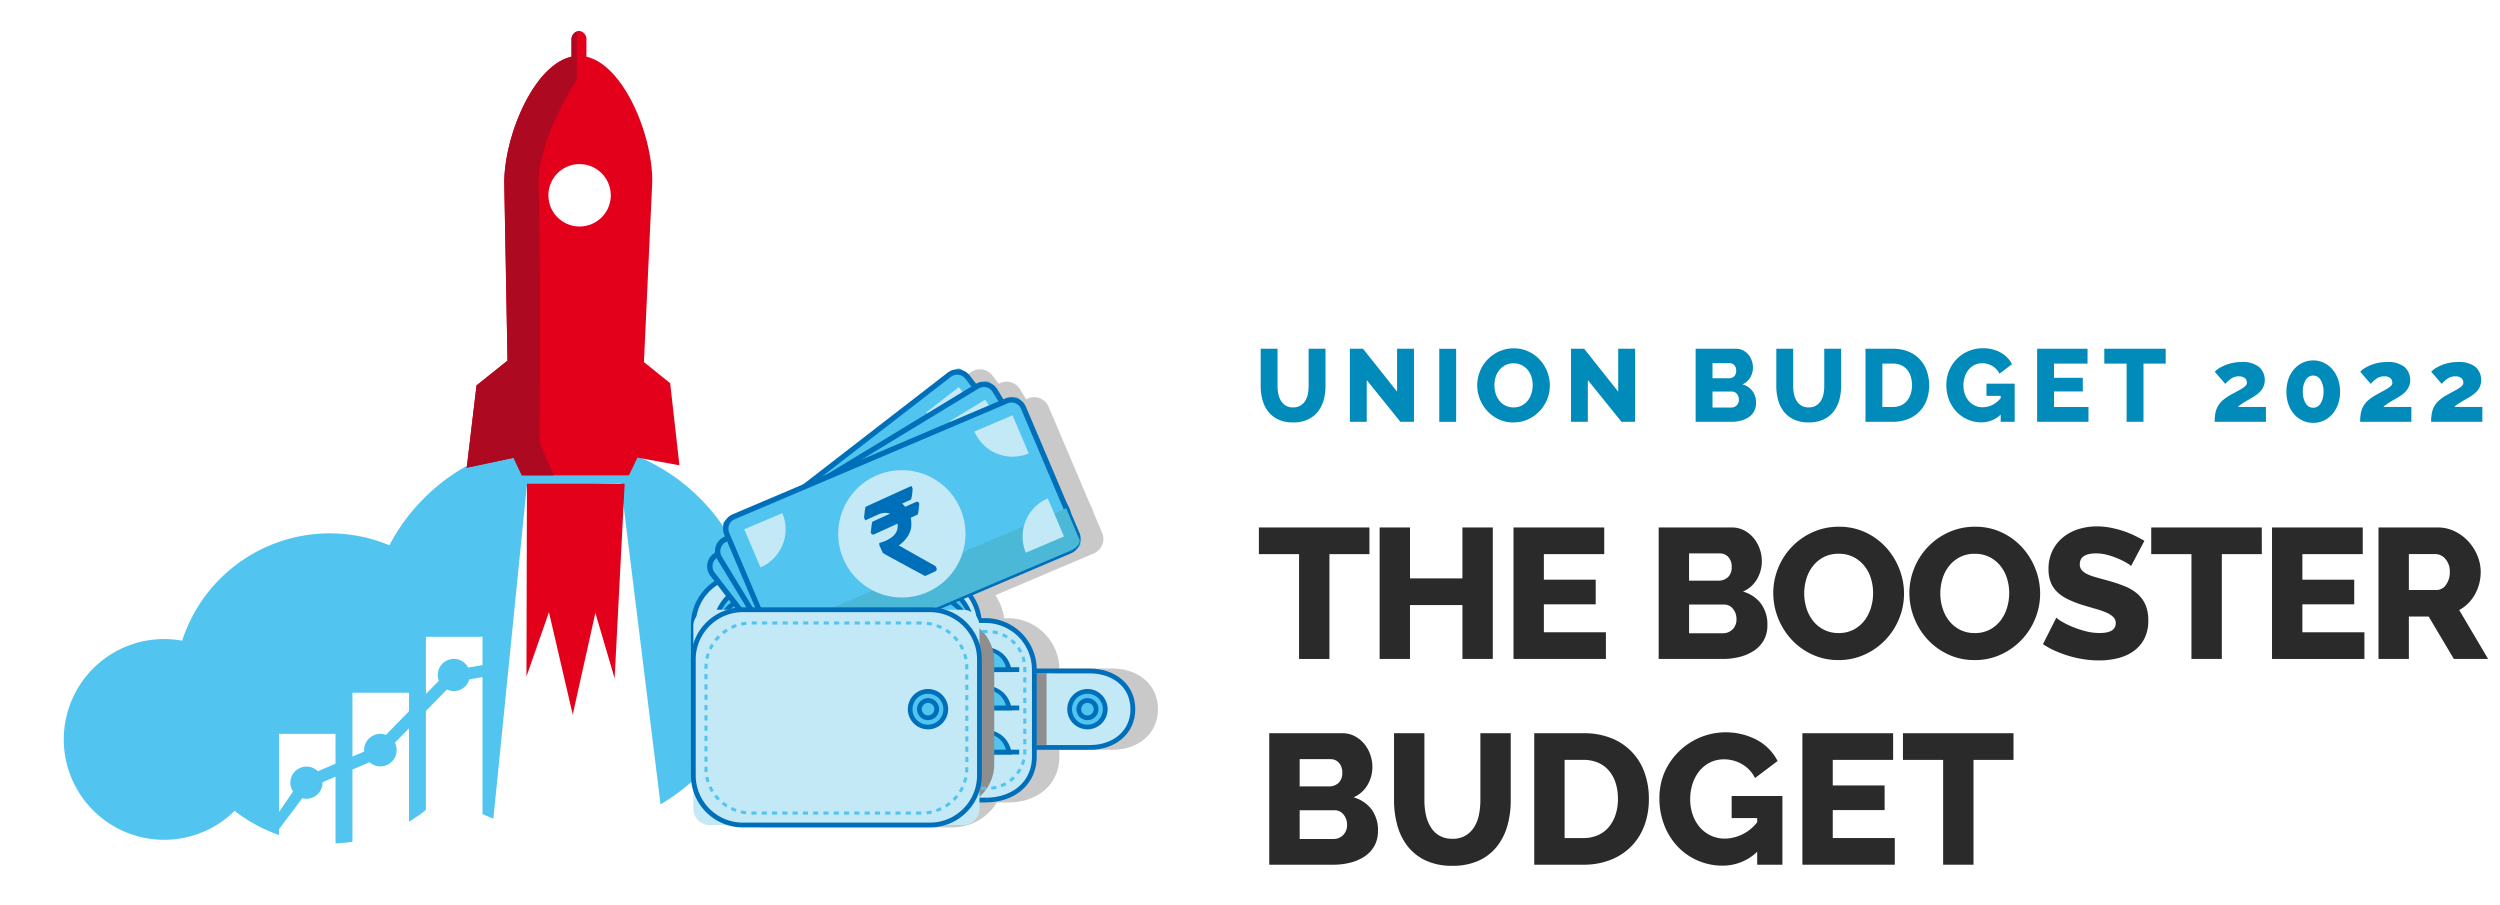 <svg xmlns="http://www.w3.org/2000/svg" xmlns:xlink="http://www.w3.org/1999/xlink" width="243" height="88" viewBox="0 0 243 88">
  <defs>
    <clipPath id="clip-path">
      <rect id="Rectangle_139856" data-name="Rectangle 139856" width="243" height="88" transform="translate(8904 -21712)" fill="#fff" opacity="0"/>
    </clipPath>
    <clipPath id="clip-path-2">
      <rect id="Rectangle_139832" data-name="Rectangle 139832" width="261.905" height="139.514" fill="none"/>
    </clipPath>
    <clipPath id="clip-path-3">
      <rect id="Rectangle_139831" data-name="Rectangle 139831" width="243" height="88" transform="translate(18.905 0.001)" fill="none"/>
    </clipPath>
    <clipPath id="clip-path-4">
      <rect id="Rectangle_139833" data-name="Rectangle 139833" width="118.053" height="86.999" transform="translate(18.905 0.002)" fill="none"/>
    </clipPath>
    <clipPath id="clip-path-5">
      <path id="Path_37057" data-name="Path 37057" d="M70.218,44.021l-.046,18.732,2.186-6.246,2.312,9.952,2.2-9.884,1.872,6.359.976-18.913Z" fill="none"/>
    </clipPath>
    <linearGradient id="linear-gradient" x1="-2.781" y1="8.497" x2="-2.737" y2="8.497" gradientUnits="objectBoundingBox">
      <stop offset="0" stop-color="#ffe612"/>
      <stop offset="0.092" stop-color="#ffd914"/>
      <stop offset="0.246" stop-color="#fbba16"/>
      <stop offset="0.414" stop-color="#f59019"/>
      <stop offset="0.445" stop-color="#f4881a"/>
      <stop offset="0.679" stop-color="#ea491a"/>
      <stop offset="0.926" stop-color="#e3001b"/>
      <stop offset="1" stop-color="#e3001b"/>
    </linearGradient>
    <clipPath id="clip-path-6">
      <rect id="Rectangle_139835" data-name="Rectangle 139835" width="43.189" height="44.523" transform="translate(88.36 32.9)" fill="none"/>
    </clipPath>
    <clipPath id="clip-path-8">
      <rect id="Rectangle_139838" data-name="Rectangle 139838" width="2.07" height="6.998" transform="translate(118.656 62.413)" fill="none"/>
    </clipPath>
    <clipPath id="clip-path-10">
      <rect id="Rectangle_139843" data-name="Rectangle 139843" width="22.884" height="18.473" transform="translate(92.756 57.03)" fill="none"/>
    </clipPath>
    <clipPath id="clip-path-11">
      <rect id="Rectangle_139844" data-name="Rectangle 139844" width="21.21" height="15.537" transform="translate(97.55 58.24)" fill="none"/>
    </clipPath>
    <clipPath id="clip-path-13">
      <rect id="Rectangle_139846" data-name="Rectangle 139846" width="26.881" height="21.941" transform="translate(94.754 42.044)" fill="none"/>
    </clipPath>
    <clipPath id="clip-path-15">
      <rect id="Rectangle_139848" data-name="Rectangle 139848" width="28.546" height="19.294" transform="translate(94.449 44.039)" fill="none"/>
    </clipPath>
    <clipPath id="clip-path-17">
      <rect id="Rectangle_139850" data-name="Rectangle 139850" width="30.155" height="15.578" transform="translate(93.795 46.406)" fill="none"/>
    </clipPath>
    <clipPath id="clip-path-19">
      <rect id="Rectangle_139852" data-name="Rectangle 139852" width="25.654" height="18.776" transform="translate(87.469 57.404)" fill="none"/>
    </clipPath>
  </defs>
  <g id="Mask_Group_44" data-name="Mask Group 44" transform="translate(-8904 21712)" clip-path="url(#clip-path)">
    <g id="Group_6301" data-name="Group 6301" transform="translate(8885 -21712)">
      <g id="Group_6302" data-name="Group 6302">
        <g id="Group_6263" data-name="Group 6263">
          <g id="Group_6262" data-name="Group 6262" clip-path="url(#clip-path-2)">
            <g id="Group_6261" data-name="Group 6261" opacity="0">
              <g id="Group_6260" data-name="Group 6260">
                <g id="Group_6259" data-name="Group 6259" clip-path="url(#clip-path-3)">
                  <rect id="Rectangle_139830" data-name="Rectangle 139830" width="243" height="88" transform="translate(18.905 0.001)" fill="#fff"/>
                </g>
              </g>
            </g>
          </g>
        </g>
        <g id="Group_6265" data-name="Group 6265" transform="translate(0 3)">
          <g id="Group_6264" data-name="Group 6264" clip-path="url(#clip-path-4)">
            <path id="Path_37050" data-name="Path 37050" d="M73.621,39.874A18.951,18.951,0,0,0,56.846,50,15.08,15.08,0,0,0,37.129,58.13q-.236.564-.423,1.144a9.756,9.756,0,1,0,5.1,16.544,15.057,15.057,0,0,0,4.315,2.344V68.333h5.491V78.974a15.355,15.355,0,0,0,1.644-.152V64.337h5.5V76.869A14.982,14.982,0,0,0,60.4,75.731V58.894h5.5V76.129c.347.155.7.307,1.056.441l3.251-32.356,9.135-.24,3.863,31.209a18.954,18.954,0,0,0-9.584-35.309" fill="#51c5f0"/>
            <path id="Path_37051" data-name="Path 37051" d="M48.918,71.514a1.564,1.564,0,1,1-1.689,1.428v0a1.562,1.562,0,0,1,1.688-1.425h0" fill="#51c5f0" fill-rule="evenodd"/>
            <path id="Path_37052" data-name="Path 37052" d="M45.018,77.528,48.3,72.749,48.4,72.6l.161-.07,6.748-2.87,7.153-7.321.134-.134.189-.033,5.485-.922-.238,1.19-4.87.843-7.107,7.269-.082.088-.107.046-6.694,2.846-3.257,4.338Z" fill="#51c5f0"/>
            <path id="Path_37053" data-name="Path 37053" d="M55.977,68.333a1.58,1.58,0,1,1-.013,0h.013" fill="#51c5f0" fill-rule="evenodd"/>
            <path id="Path_37054" data-name="Path 37054" d="M63.246,61.049a1.564,1.564,0,1,1-1.689,1.428v0a1.562,1.562,0,0,1,1.688-1.425h0" fill="#51c5f0" fill-rule="evenodd"/>
            <path id="Path_37055" data-name="Path 37055" d="M75.278,0a.832.832,0,0,0-.727.9V2.514c-3.653.816-6.523,7.643-6.535,12.24l.314,17.3-3.01,2.41-.953,8,4.548-.968.813,1.708H80.133l.825-1.726,4.082.749-.9-7.984L81.591,32.2,82.4,14.638c.015-4.572-2.788-11.3-6.4-12.127L76,.89A.814.814,0,0,0,75.278,0m3.09,15.977a3.032,3.032,0,1,1-3.038-3.026h0a3.031,3.031,0,0,1,3.035,3.026" fill="#e2001b"/>
            <path id="Path_37056" data-name="Path 37056" d="M74.548.9V2.511c-3.65.816-6.52,7.643-6.535,12.24l.317,17.3-3.012,2.412-.953,8,4.548-.968.813,1.708h3.083l-1.351-3.157s.116-20.479-.1-24.917,3.71-10.394,3.71-10.394L75.047.052a.9.9,0,0,0-.5.846" fill="#ad0a21"/>
          </g>
        </g>
        <g id="Group_6267" data-name="Group 6267" transform="translate(0 3)">
          <g id="Group_6266" data-name="Group 6266" clip-path="url(#clip-path-5)">
            <rect id="Rectangle_139834" data-name="Rectangle 139834" width="22.842" height="10.538" transform="translate(69.172 66.414) rotate(-87.442)" fill="url(#linear-gradient)"/>
          </g>
        </g>
        <g id="Group_6269" data-name="Group 6269" transform="translate(0 3)">
          <g id="Group_6268" data-name="Group 6268" clip-path="url(#clip-path-6)">
            <path id="Path_37058" data-name="Path 37058" d="M127.132,61.983h-5.163a5,5,0,0,0-4.944-4.891H116.6a5.06,5.06,0,0,0-.852-2.234l9.57-4.067a1.533,1.533,0,0,0,.81-2.006l-.883-2.079a1.576,1.576,0,0,0-.192-.5l-.067-.114-4.06-9.553a1.53,1.53,0,0,0-1.985-.816l-.2.085-.591-.974a1.533,1.533,0,0,0-2.067-.533l-.627-.81a1.529,1.529,0,0,0-2.125-.286L99.261,44.082l-6.849,2.91a1.525,1.525,0,0,0-.807,2l.058.134-.234.143a1.518,1.518,0,0,0-.691.941,1.583,1.583,0,0,0-.037.49l-.174.134a1.528,1.528,0,0,0-.275,2.142h0l.393.508A5.051,5.051,0,0,0,88.36,57.71V72.375a5.053,5.053,0,0,0,5.047,5.047h18.179A5.049,5.049,0,0,0,115.9,75h1.129c2.727,0,4.946-1.677,4.946-4.462V69.88h5.161c2.435,0,4.417-1.513,4.417-3.948s-1.982-3.948-4.417-3.948" fill="#c9c9c9"/>
          </g>
        </g>
        <g id="Group_6271" data-name="Group 6271" transform="translate(0 3)">
          <g id="Group_6270" data-name="Group 6270" clip-path="url(#clip-path-4)">
            <path id="Path_37059" data-name="Path 37059" d="M129.116,65.932c0,2.31-1.875,3.717-4.185,3.717h-5.89c-2.31,0-4.185-1.406-4.185-3.717s1.875-3.717,4.185-3.717h5.89c2.31,0,4.185,1.406,4.185,3.717" fill="#c3e8f6"/>
            <path id="Path_37060" data-name="Path 37060" d="M124.931,69.883h-5.89c-2.435,0-4.417-1.513-4.417-3.951s1.982-3.948,4.417-3.948h5.89c2.435,0,4.417,1.513,4.417,3.948s-1.982,3.951-4.417,3.951m-5.89-7.433c-2.179,0-3.951,1.3-3.951,3.482s1.771,3.489,3.951,3.489h5.89c2.179,0,3.951-1.306,3.951-3.485s-1.772-3.482-3.951-3.482Z" fill="#006fb9"/>
            <path id="Path_37061" data-name="Path 37061" d="M122.971,65.932a1.727,1.727,0,1,1,1.728,1.726h0a1.726,1.726,0,0,1-1.726-1.726" fill="#51c5f0"/>
            <path id="Path_37062" data-name="Path 37062" d="M124.7,67.892a1.96,1.96,0,1,1,1.96-1.96,1.961,1.961,0,0,1-1.96,1.96m0-3.455a1.5,1.5,0,1,0,1.5,1.5,1.495,1.495,0,0,0-1.5-1.5" fill="#006fb9"/>
            <path id="Path_37063" data-name="Path 37063" d="M123.859,65.931a.839.839,0,1,1,.84.84.839.839,0,0,1-.84-.84" fill="#51c5f0"/>
            <path id="Path_37064" data-name="Path 37064" d="M124.7,67a1.071,1.071,0,1,1,1.071-1.071A1.071,1.071,0,0,1,124.7,67m0-1.677a.607.607,0,1,0,.606.608v0a.605.605,0,0,0-.6-.606h0" fill="#006fb9"/>
          </g>
        </g>
        <g id="Group_6273" data-name="Group 6273" transform="translate(0 3)">
          <g id="Group_6272" data-name="Group 6272" clip-path="url(#clip-path-8)">
            <rect id="Rectangle_139837" data-name="Rectangle 139837" width="2.07" height="6.998" transform="translate(118.658 62.412)" fill="#8e8e8e"/>
          </g>
        </g>
        <g id="Group_6275" data-name="Group 6275" transform="translate(0 3)">
          <g id="Group_6274" data-name="Group 6274" clip-path="url(#clip-path-4)">
            <path id="Path_37065" data-name="Path 37065" d="M114.2,70.762c0,2.66-2.158,3.059-4.819,3.059H91.21c-2.66,0-4.815-.4-4.815-3.059V57.717a4.817,4.817,0,0,1,4.811-4.823h18.177a4.82,4.82,0,0,1,4.818,4.822h0Z" fill="#c3e8f6"/>
            <path id="Path_37066" data-name="Path 37066" d="M109.383,74.052H91.208c-2.785,0-5.05-.505-5.05-3.29V57.713a5.055,5.055,0,0,1,5.05-5.05h18.175a5.055,5.055,0,0,1,5.05,5.05V70.762c0,2.785-2.265,3.29-5.05,3.29M91.208,53.129a4.591,4.591,0,0,0-4.584,4.584V70.762c0,2.526,2.058,2.828,4.584,2.828h18.175c2.529,0,4.587-.3,4.587-2.828V57.713a4.592,4.592,0,0,0-4.587-4.584Z" fill="#006fb9"/>
            <path id="Path_37067" data-name="Path 37067" d="M119.54,70.537c0,2.66-2.112,4.231-4.715,4.231H98.613c-2.6,0-5.887-1.571-5.887-4.231v-8.4c0-2.66,3.284-4.818,5.887-4.818h16.212a4.769,4.769,0,0,1,4.715,4.818Z" fill="#c3e8f6"/>
            <path id="Path_37068" data-name="Path 37068" d="M114.822,75H98.606c-2.727,0-6.118-1.68-6.118-4.462V62.132c0-2.785,3.391-5.05,6.118-5.05h16.216a5,5,0,0,1,4.946,5.05v8.4c0,2.782-2.219,4.462-4.946,4.462M98.606,57.552c-2.472,0-5.653,2.058-5.653,4.584v8.4c0,2.526,3.181,4,5.653,4h16.216c2.472,0,4.484-1.47,4.484-4v-8.4a4.541,4.541,0,0,0-4.484-4.584Z" fill="#006fb9"/>
            <rect id="Rectangle_139839" data-name="Rectangle 139839" width="24.321" height="0.466" transform="translate(93.746 61.855)" fill="#006fb9"/>
            <path id="Path_37069" data-name="Path 37069" d="M117.084,62.087c-.444-1.9-2.112-2.146-4.109-2.146H99.306c-2,0-2.493.244-2.937,2.146Z" fill="#51c5f0"/>
            <path id="Path_37070" data-name="Path 37070" d="M117.379,62.322H94.9l1.239-.286c.481-2.061,1.09-2.326,3.163-2.326h13.673c2.073,0,3.857.265,4.338,2.326Zm-20.711-.466h20.115c-.524-1.7-2.049-1.68-3.808-1.68H99.3c-1.756,0-2.112-.015-2.633,1.68" fill="#006fb9"/>
            <rect id="Rectangle_139840" data-name="Rectangle 139840" width="24.321" height="0.466" transform="translate(93.746 65.578)" fill="#006fb9"/>
            <path id="Path_37071" data-name="Path 37071" d="M117.084,65.813c-.444-1.9-2.112-2.146-4.109-2.146H99.306c-2,0-2.493.244-2.937,2.146Z" fill="#51c5f0"/>
            <path id="Path_37072" data-name="Path 37072" d="M117.379,66.044H94.9l1.239-.286c.481-2.061,1.09-2.326,3.163-2.326h13.673c2.073,0,3.857.265,4.338,2.326Zm-20.711-.466h20.115c-.524-1.7-2.049-1.68-3.808-1.68H99.3c-1.756,0-2.112-.015-2.633,1.68" fill="#006fb9"/>
            <rect id="Rectangle_139841" data-name="Rectangle 139841" width="24.321" height="0.466" transform="translate(93.746 69.87)" fill="#006fb9"/>
            <path id="Path_37073" data-name="Path 37073" d="M117.084,70.1c-.444-1.9-2.112-2.146-4.109-2.146H99.306c-2,0-2.493.244-2.937,2.146Z" fill="#51c5f0"/>
            <path id="Path_37074" data-name="Path 37074" d="M117.379,70.336H94.9l1.239-.286c.481-2.061,1.09-2.326,3.163-2.326h13.673c2.073,0,3.857.265,4.338,2.326ZM96.668,69.87h20.115c-.524-1.7-2.049-1.68-3.808-1.68H99.3c-1.756,0-2.112-.015-2.633,1.68" fill="#006fb9"/>
            <path id="Path_37075" data-name="Path 37075" d="M113.525,69.788c0,2.5-2.033,2.773-4.535,2.773H93.01c-2.5,0-4.532-.271-4.532-2.773V58.215a4.533,4.533,0,0,1,4.532-4.532h15.98a4.536,4.536,0,0,1,4.535,4.532Z" fill="#51c5f0"/>
            <path id="Path_37076" data-name="Path 37076" d="M108.993,72.791H93.007c-2.627,0-4.764-.38-4.764-3.007V58.215a4.769,4.769,0,0,1,4.764-4.764h15.986a4.77,4.77,0,0,1,4.76,4.764V69.791c0,2.627-2.137,3.007-4.764,3.007M93.007,53.917a4.3,4.3,0,0,0-4.3,4.3V69.791c0,2.371,1.927,2.542,4.3,2.542h15.986c2.368,0,4.3-.17,4.3-2.542V58.215a4.3,4.3,0,0,0-4.3-4.3Z" fill="#006fb9"/>
            <path id="Path_37077" data-name="Path 37077" d="M113.525,69.7c0,2.5-2.033,3.945-4.535,3.945H93.01c-2.5,0-4.532-1.443-4.532-3.945V59.3a4.534,4.534,0,0,1,4.532-4.533h15.98a4.536,4.536,0,0,1,4.535,4.532Z" fill="#51c5f0"/>
            <path id="Path_37078" data-name="Path 37078" d="M108.993,73.879H93.007c-2.627,0-4.764-1.552-4.764-4.179V59.3a4.769,4.769,0,0,1,4.764-4.764h15.986a4.77,4.77,0,0,1,4.76,4.764V69.7c0,2.627-2.137,4.179-4.764,4.179M93.007,55a4.3,4.3,0,0,0-4.3,4.3V69.7c0,2.371,1.927,3.714,4.3,3.714h15.986c2.368,0,4.3-1.342,4.3-3.714V59.3a4.3,4.3,0,0,0-4.3-4.3Z" fill="#006fb9"/>
          </g>
        </g>
        <g id="Group_6277" data-name="Group 6277" transform="translate(0 3)">
          <g id="Group_6276" data-name="Group 6276" clip-path="url(#clip-path-10)">
            <path id="Path_37079" data-name="Path 37079" d="M111.552,57.031H96.841a4.235,4.235,0,0,0-4.085,4.359v9.753A4.232,4.232,0,0,0,96.841,75.5h14.711a4.235,4.235,0,0,0,4.088-4.359V61.39a4.237,4.237,0,0,0-4.088-4.359" fill="#8e8e8e"/>
          </g>
        </g>
        <g id="Group_6279" data-name="Group 6279" transform="translate(0 3)">
          <g id="Group_6278" data-name="Group 6278" clip-path="url(#clip-path-11)">
            <path id="Path_37080" data-name="Path 37080" d="M114.84,73.776h-.5v-.3h.5Zm-1,0h-.5v-.3h.5Zm-1,0h-.5v-.3h.5Zm-1,0h-.5v-.3h.5Zm-1,0h-.5v-.3h.5Zm-1,0h-.5v-.3h.5Zm-1,0h-.5v-.3h.5Zm-1,0h-.5v-.3h.5Zm-1,0h-.5v-.3h.5Zm-1,0h-.5v-.3h.5Zm-1,0h-.5v-.3h.5Zm-1,0h-.5v-.3h.5Zm-1,0h-.5v-.3h.5Zm-1,0h-.493l-.006-.3h.5Zm13.53-.018-.03-.3a3.418,3.418,0,0,0,.472-.079l.073.292a3.723,3.723,0,0,1-.514.085M100.8,73.743a3.548,3.548,0,0,1-.511-.11l.082-.289a3.132,3.132,0,0,0,.469.1Zm15.56-.225-.11-.28a3.671,3.671,0,0,0,.432-.2l.149.262a4.512,4.512,0,0,1-.472.222M99.8,73.46a3.611,3.611,0,0,1-.46-.244l.16-.256a3.1,3.1,0,0,0,.423.222Zm17.469-.45-.183-.24a3.379,3.379,0,0,0,.362-.314l.213.213a4.1,4.1,0,0,1-.393.341m-18.352-.094a4.267,4.267,0,0,1-.38-.356l.222-.2a3.633,3.633,0,0,0,.35.329ZM118,72.275l-.24-.183a3.128,3.128,0,0,0,.262-.4l.265.146a4.22,4.22,0,0,1-.286.438m-19.791-.125a3.727,3.727,0,0,1-.265-.447l.268-.134a3.27,3.27,0,0,0,.244.411Zm20.3-.785-.28-.107a3.053,3.053,0,0,0,.14-.46l.292.07a3.205,3.205,0,0,1-.152.5m-20.765-.143a3.535,3.535,0,0,1-.131-.5l.3-.055a2.978,2.978,0,0,0,.122.463Zm21-.868-.3-.027c.009-.1.012-.2.012-.3v-.189h.3v.189c0,.11-.006.219-.015.326M97.553,70.2V69.7h.3v.493Zm21.207-.858h-.3v-.5h.3Zm-20.909-.149h-.3v-.5h.3Zm20.909-.852h-.3v-.5h.3Zm-20.909-.149h-.3v-.5h.3Zm20.909-.852h-.3v-.5h.3Zm-20.909-.149h-.3v-.5h.3Zm20.909-.852h-.3v-.5h.3Zm-20.909-.146h-.3v-.5h.3Zm20.909-.855h-.3v-.5h.3Zm-20.909-.146h-.3v-.5h.3Zm20.909-.855h-.3v-.5h.3Zm-20.909-.146h-.3v-.5h.3Zm20.909-.855h-.3v-.5h.3Zm-20.909-.146h-.3v-.5h.3Zm20.909-.855h-.3v-.5l.3-.012v.511Zm-20.909-.146h-.3v-.2a2.862,2.862,0,0,1,.012-.317l.3.027c-.009.094-.012.192-.012.289Zm20.552-.828a3.535,3.535,0,0,0-.119-.466l.283-.094a3.534,3.534,0,0,1,.131.5Zm-20.464-.14-.292-.067a3.2,3.2,0,0,1,.152-.5l.28.107a3.015,3.015,0,0,0-.14.457m20.16-.767a3.473,3.473,0,0,0-.244-.411l.247-.17a3.527,3.527,0,0,1,.265.447ZM98.28,60.328l-.262-.143a3.8,3.8,0,0,1,.283-.438l.24.18a3.768,3.768,0,0,0-.262.4m19.274-.661a3.629,3.629,0,0,0-.347-.332l.191-.227a3.764,3.764,0,0,1,.377.359Zm-18.7-.1-.213-.213a4.135,4.135,0,0,1,.393-.344l.183.24a3.032,3.032,0,0,0-.362.317m17.962-.508a3.357,3.357,0,0,0-.423-.225l.119-.274a4.006,4.006,0,0,1,.463.244Zm-17.2-.073-.146-.262a3.44,3.44,0,0,1,.472-.222l.11.277a3.849,3.849,0,0,0-.435.207m16.327-.314a3.635,3.635,0,0,0-.472-.1l.043-.3a3.548,3.548,0,0,1,.511.11ZM100.5,58.639l-.07-.292a4.2,4.2,0,0,1,.511-.088l.03.3a3.577,3.577,0,0,0-.472.079m14.489-.1h-.517v-.3h.517Zm-1.017,0h-.5v-.3h.5Zm-1,0h-.5v-.3h.5Zm-1,0h-.5v-.3h.5Zm-1,0h-.5v-.3h.5Zm-1,0h-.5v-.3h.5Zm-1,0h-.5v-.3h.5Zm-1,0h-.5v-.3h.5Zm-1,0h-.5v-.3h.5Zm-1,0h-.5v-.3h.5Zm-1,0h-.5v-.3h.5Zm-1,0h-.5v-.3h.5Zm-1,0h-.5v-.3h.5Zm-1,0h-.5v-.3h.5Z" fill="#51c5f0"/>
          </g>
        </g>
        <g id="Group_6281" data-name="Group 6281" transform="translate(0 3)">
          <g id="Group_6280" data-name="Group 6280" clip-path="url(#clip-path-4)">
            <path id="Path_37081" data-name="Path 37081" d="M87.815,51.563,111.939,32.9a.415.415,0,0,1,.582.075L121.7,44.839a.416.416,0,0,1-.074.584L97.5,64.084a.417.417,0,0,1-.582-.071L87.742,52.149a.416.416,0,0,1,.071-.584l0,0" fill="#51c5f0"/>
            <path id="Path_37082" data-name="Path 37082" d="M98.321,63.792a1.531,1.531,0,0,1-2.128-.286L88.054,52.98a1.527,1.527,0,0,1,.273-2.142h0l22.8-17.63a1.529,1.529,0,0,1,2.125.286l8.139,10.523a1.527,1.527,0,0,1-.273,2.142h0Zm13.116-30.169-.012.009L88.647,51.251a1.007,1.007,0,0,0-.18,1.409l8.144,10.523a1.007,1.007,0,0,0,1.4.189l.012-.009,22.771-17.619a1.007,1.007,0,0,0,.18-1.409l-8.14-10.523a1.007,1.007,0,0,0-1.4-.189" fill="#006fb9"/>
          </g>
        </g>
        <g id="Group_6283" data-name="Group 6283" transform="translate(0 3)">
          <g id="Group_6282" data-name="Group 6282" clip-path="url(#clip-path-13)">
            <path id="Path_37083" data-name="Path 37083" d="M94.754,61.213l2.024,2.62c.219.283.846.167,1.4-.262l22.778-17.62c.551-.429.822-1,.6-1.288l-2.024-2.618Z" fill="#cfcfcf"/>
          </g>
        </g>
        <g id="Group_6285" data-name="Group 6285" transform="translate(0 3)">
          <g id="Group_6284" data-name="Group 6284" clip-path="url(#clip-path-4)">
            <path id="Path_37084" data-name="Path 37084" d="M99.828,52.283a6.186,6.186,0,1,1,8.678,1.108,6.187,6.187,0,0,1-8.678-1.108v0" fill="#c3e8f6"/>
            <path id="Path_37085" data-name="Path 37085" d="M89.791,51.96l2.463,3.184a4.025,4.025,0,0,0,.722-5.645h0Z" fill="#c3e8f6"/>
            <path id="Path_37086" data-name="Path 37086" d="M112.2,34.625l2.463,3.184a4.024,4.024,0,0,1-5.645-.72h0Z" fill="#c3e8f6"/>
            <path id="Path_37087" data-name="Path 37087" d="M120.027,44.746l-2.463-3.184a4.026,4.026,0,0,0-.721,5.646Z" fill="#c3e8f6"/>
            <path id="Path_37088" data-name="Path 37088" d="M97.618,62.083,95.155,58.9a4.024,4.024,0,0,1,5.645.72h0Z" fill="#c3e8f6"/>
            <path id="Path_37089" data-name="Path 37089" d="M104.741,44.972a3.96,3.96,0,0,0-.122-.95l-.018-.061-.164-.2L100.708,46.8c-.1.079-.1.079.049,1.053l.009.055.183.225,1.1-.9a1.835,1.835,0,0,1,.554-.286,1.341,1.341,0,0,1,.5-.049l-1.391,1.132c-.1.082-.1.082.04,1.059l.006.058.037.043a.227.227,0,0,0,.319.045l.007-.005,1.939-1.58.024.058a1.539,1.539,0,0,1-.694,1.817,3.027,3.027,0,0,1-.429.3l-.143.082.07.225.481.591c.055.067.055.067,4.468,1.141l.1.024.855-.7a.229.229,0,0,0,.035-.321l0,0-.137-.167-3.793-1c-.073-.015-.134-.03-.186-.046a3.086,3.086,0,0,0,.56-.913,2.317,2.317,0,0,0,.158-1.132v-.027a3,3,0,0,0-.271-.837l.557-.45.021-.046c.027-.067.027-.067-.11-.983l-.009-.055-.038-.036a.228.228,0,0,0-.28-.058l-.928.749a2.207,2.207,0,0,0-.371-.222l.731-.594Z" fill="#006fb9"/>
            <path id="Path_37090" data-name="Path 37090" d="M88.64,49.934,114.707,34.1a.417.417,0,0,1,.572.14l7.786,12.823a.415.415,0,0,1-.139.571L96.859,63.468a.416.416,0,0,1-.572-.14L88.5,50.506a.417.417,0,0,1,.14-.572" fill="#51c5f0"/>
            <path id="Path_37091" data-name="Path 37091" d="M97.7,63.265a1.538,1.538,0,0,1-2.082-.524l-6.9-11.372a1.525,1.525,0,0,1,.511-2.1l24.627-14.96a1.529,1.529,0,0,1,2.079.524L122.846,46.2a1.531,1.531,0,0,1-.511,2.1Zm16.419-28.5-.012.006L89.5,49.72a1,1,0,0,0-.338,1.379l6.907,11.369a1,1,0,0,0,1.367.344l.012-.006L122.06,47.857a1,1,0,0,0,.342-1.372l0-.007-6.906-11.372a1.008,1.008,0,0,0-1.367-.344" fill="#006fb9"/>
          </g>
        </g>
        <g id="Group_6287" data-name="Group 6287" transform="translate(0 3)">
          <g id="Group_6286" data-name="Group 6286" clip-path="url(#clip-path-15)">
            <path id="Path_37092" data-name="Path 37092" d="M94.449,60.3l1.717,2.828c.189.307.822.262,1.418-.1L122.2,48.079c.6-.362.928-.9.743-1.211l-1.717-2.828Z" fill="#cfcfcf"/>
          </g>
        </g>
        <g id="Group_6289" data-name="Group 6289" transform="translate(0 3)">
          <g id="Group_6288" data-name="Group 6288" clip-path="url(#clip-path-4)">
            <path id="Path_37093" data-name="Path 37093" d="M100.494,52a6.186,6.186,0,1,1,8.5,2.076,6.186,6.186,0,0,1-8.5-2.076v0" fill="#c3e8f6"/>
            <path id="Path_37094" data-name="Path 37094" d="M90.556,50.551l2.088,3.44A4.021,4.021,0,0,0,94,48.468l0,0Z" fill="#c3e8f6"/>
            <path id="Path_37095" data-name="Path 37095" d="M114.771,35.843l2.088,3.44a4.024,4.024,0,0,1-5.528-1.351Z" fill="#c3e8f6"/>
            <path id="Path_37096" data-name="Path 37096" d="M121.412,46.78l-2.089-3.44a4.024,4.024,0,0,0-1.351,5.528Z" fill="#c3e8f6"/>
            <path id="Path_37097" data-name="Path 37097" d="M97.2,61.482l-2.088-3.44a4.021,4.021,0,0,1,5.525,1.346l0,.005Z" fill="#c3e8f6"/>
            <path id="Path_37098" data-name="Path 37098" d="M106.2,45.285a4.366,4.366,0,0,0-.015-.956l-.009-.064-.143-.222-4.045,2.6c-.107.07-.107.07-.07,1.053v.055l.155.247,1.2-.77a1.808,1.808,0,0,1,.581-.222,1.383,1.383,0,0,1,.505.006l-1.51.971c-.107.07-.107.07-.079,1.056V49.1l.033.049a.226.226,0,0,0,.311.078l.009,0,2.1-1.345.018.061c.17.67-.122,1.236-.892,1.729a3.148,3.148,0,0,1-.463.253l-.152.067.046.231.414.642c.046.073.046.073,4.31,1.635l.094.033.928-.6a.226.226,0,0,0,.069-.313l0,0-.116-.18-3.654-1.416c-.07-.024-.128-.046-.177-.067a3.127,3.127,0,0,0,.661-.843,2.331,2.331,0,0,0,.283-1.108v-.027a3.052,3.052,0,0,0-.174-.861l.6-.387.024-.043c.037-.064.037-.064,0-.989v-.058l-.03-.046a.226.226,0,0,0-.271-.091l-1.008.642a2.266,2.266,0,0,0-.344-.265l.791-.508Z" fill="#006fb9"/>
            <path id="Path_37099" data-name="Path 37099" d="M89.533,47.564l28.058-11.925a.417.417,0,0,1,.546.22L124,49.662a.415.415,0,0,1-.22.545L95.724,62.132a.416.416,0,0,1-.545-.22l-5.866-13.8a.416.416,0,0,1,.22-.545" fill="#51c5f0"/>
            <path id="Path_37100" data-name="Path 37100" d="M96.589,62.053a1.532,1.532,0,0,1-1.982-.816l-5.2-12.246a1.51,1.51,0,0,1-.012-1.169,1.525,1.525,0,0,1,.819-.834L116.736,35.72a1.528,1.528,0,0,1,1.982.816l5.2,12.246a1.528,1.528,0,0,1-.81,2Zm20.345-25.844-.012.006L90.416,47.47a1,1,0,0,0-.534,1.31l0,.008,5.2,12.246a1.006,1.006,0,0,0,1.3.536l.012-.006L122.909,50.3a1,1,0,0,0,.534-1.31l0-.008-5.2-12.246a1.006,1.006,0,0,0-1.3-.536" fill="#006fb9"/>
          </g>
        </g>
        <g id="Group_6291" data-name="Group 6291" transform="translate(0 3)">
          <g id="Group_6290" data-name="Group 6290" clip-path="url(#clip-path-17)">
            <path id="Path_37101" data-name="Path 37101" d="M93.794,58.659l1.294,3.047c.14.329.776.374,1.418.1l26.506-11.262c.642-.274,1.05-.764.91-1.093L122.628,46.4Z" fill="#4cb8d7"/>
          </g>
        </g>
        <g id="Group_6293" data-name="Group 6293" transform="translate(0 3)">
          <g id="Group_6292" data-name="Group 6292" clip-path="url(#clip-path-4)">
            <path id="Path_37102" data-name="Path 37102" d="M100.966,51.308a6.187,6.187,0,1,1,8.114,3.274h0a6.186,6.186,0,0,1-8.112-3.275" fill="#c3e8f6"/>
            <path id="Path_37103" data-name="Path 37103" d="M91.341,48.448l1.574,3.7a4.026,4.026,0,0,0,2.13-5.273Z" fill="#c3e8f6"/>
            <path id="Path_37104" data-name="Path 37104" d="M117.418,37.368l1.574,3.7a4.024,4.024,0,0,1-5.277-2.129v0Z" fill="#c3e8f6"/>
            <path id="Path_37105" data-name="Path 37105" d="M122.42,49.144l-1.574-3.7a4.025,4.025,0,0,0-2.131,5.278Z" fill="#c3e8f6"/>
            <path id="Path_37106" data-name="Path 37106" d="M96.346,60.225l-1.574-3.7a4.025,4.025,0,0,1,5.278,2.131Z" fill="#c3e8f6"/>
            <path id="Path_37107" data-name="Path 37107" d="M107.577,45.482a4.408,4.408,0,0,0,.122-.95v-.064l-.11-.237-4.374,1.994c-.119.052-.119.052-.222,1.032l-.006.055.119.265,1.294-.587a1.8,1.8,0,0,1,.609-.14,1.4,1.4,0,0,1,.5.082l-1.632.743c-.119.052-.119.052-.234,1.035l-.006.055.024.055a.227.227,0,0,0,.3.12h0l2.28-1.039.009.064c.07.685-.3,1.2-1.132,1.583a3.106,3.106,0,0,1-.493.183l-.161.046.012.234.317.694c.037.079.037.079,4.03,2.237l.091.049,1-.457a.229.229,0,0,0,.116-.3l-.091-.2-3.415-1.927c-.067-.033-.122-.064-.167-.091a3.067,3.067,0,0,0,.773-.743,2.285,2.285,0,0,0,.441-1.053V48.2a3.111,3.111,0,0,0-.049-.877l.651-.3.03-.037c.049-.058.049-.058.146-.98l.006-.055-.024-.052a.226.226,0,0,0-.256-.128l-1.09.49a2.144,2.144,0,0,0-.3-.31l.858-.39Z" fill="#006fb9"/>
            <path id="Path_37108" data-name="Path 37108" d="M87.975,56.265H112.62a1.582,1.582,0,0,1,1.582,1.582v17.76a1.582,1.582,0,0,1-1.582,1.582H87.976a1.583,1.583,0,0,1-1.583-1.583V57.847a1.582,1.582,0,0,1,1.582-1.582" fill="#c3e8f6"/>
            <path id="Path_37109" data-name="Path 37109" d="M109.383,77.425H91.208a5.054,5.054,0,0,1-5.05-5.047V61.083a5.055,5.055,0,0,1,5.05-5.05h18.175a5.055,5.055,0,0,1,5.05,5.05V72.376a5.054,5.054,0,0,1-5.05,5.049M91.208,56.5a4.591,4.591,0,0,0-4.584,4.584V72.376a4.591,4.591,0,0,0,4.584,4.584h18.175a4.592,4.592,0,0,0,4.587-4.584V61.083a4.592,4.592,0,0,0-4.587-4.584Z" fill="#006fb9"/>
            <path id="Path_37110" data-name="Path 37110" d="M107.477,65.932a1.727,1.727,0,1,1,1.728,1.726h0a1.726,1.726,0,0,1-1.726-1.726" fill="#51c5f0"/>
            <path id="Path_37111" data-name="Path 37111" d="M109.2,67.892a1.96,1.96,0,1,1,1.96-1.96,1.961,1.961,0,0,1-1.96,1.96m0-3.455a1.5,1.5,0,1,0,1.495,1.5,1.495,1.495,0,0,0-1.495-1.5" fill="#006fb9"/>
            <path id="Path_37112" data-name="Path 37112" d="M108.365,65.931a.839.839,0,1,1,.84.84.839.839,0,0,1-.84-.84" fill="#51c5f0"/>
            <path id="Path_37113" data-name="Path 37113" d="M109.207,67a1.071,1.071,0,1,1,1.071-1.071A1.071,1.071,0,0,1,109.207,67m0-1.677a.607.607,0,1,0,.606.608v0a.605.605,0,0,0-.6-.606h0" fill="#006fb9"/>
          </g>
        </g>
        <g id="Group_6295" data-name="Group 6295" transform="translate(0 3)">
          <g id="Group_6294" data-name="Group 6294" clip-path="url(#clip-path-19)">
            <path id="Path_37114" data-name="Path 37114" d="M108.539,76.18h-.5v-.3h.5Zm-1,0h-.5v-.3h.5Zm-1,0h-.5v-.3h.5Zm-1,0h-.5v-.3h.5Zm-1,0h-.5v-.3h.5Zm-1,0h-.5v-.3h.5Zm-1,0h-.5v-.3h.5Zm-1,0h-.5v-.3h.5Zm-1,0h-.5v-.3h.5Zm-1,0h-.5v-.3h.5Zm-1,0h-.5v-.3h.5Zm-1,0h-.5v-.3h.5Zm-1,0h-.5v-.3h.5Zm-1,0h-.5v-.3h.5Zm-1,0h-.5v-.3h.5Zm-1,0h-.5v-.3h.5Zm-1,0h-.493l-.006-.3h.5Zm16.541-.024-.03-.3a4.293,4.293,0,0,0,.478-.079l.064.3a4.9,4.9,0,0,1-.511.082M91.5,76.146a4.15,4.15,0,0,1-.508-.088l.067-.292a4.247,4.247,0,0,0,.475.082Zm18.568-.219-.1-.283a3.953,3.953,0,0,0,.447-.183l.131.271a4.6,4.6,0,0,1-.478.195m-19.575-.012a4.3,4.3,0,0,1-.475-.2l.131-.271a4.81,4.81,0,0,0,.444.189ZM111,75.483l-.158-.256c.134-.085.268-.18.393-.277l.189.234a4.488,4.488,0,0,1-.423.3m-21.434-.02a4.576,4.576,0,0,1-.42-.3l.189-.231a4.549,4.549,0,0,0,.393.283Zm22.242-.618-.213-.213a4.571,4.571,0,0,0,.323-.359l.234.186a4.506,4.506,0,0,1-.344.387m-23.045-.03a4.068,4.068,0,0,1-.341-.39l.237-.186a3.929,3.929,0,0,0,.317.365Zm23.688-.779-.256-.158a4.221,4.221,0,0,0,.231-.423l.271.128a4.328,4.328,0,0,1-.247.454M88.123,74a4.655,4.655,0,0,1-.244-.457l.274-.125a4.33,4.33,0,0,0,.225.426Zm24.765-.9L112.605,73a4.364,4.364,0,0,0,.128-.464l.292.061a4.565,4.565,0,0,1-.137.5m-25.2-.04a4.142,4.142,0,0,1-.134-.5l.3-.058a4.146,4.146,0,0,0,.122.466Zm25.414-.971-.3-.027q.018-.2.018-.393v-.094h.3v.094q0,.21-.018.42m-25.618-.043c-.009-.125-.015-.253-.015-.377v-.137h.3v.137a3.44,3.44,0,0,0,.012.353Zm25.639-.971h-.3v-.5h.3ZM87.77,71.032h-.3v-.5h.3Zm25.353-.959h-.3v-.5h.3ZM87.77,70.03h-.3v-.5h.3Zm25.353-.959h-.3v-.5h.3ZM87.77,69.028h-.3v-.5h.3Zm25.353-.962h-.3v-.5h.3Zm-25.353-.04h-.3v-.5h.3Zm25.353-.96h-.3v-.5h.3Zm-25.353-.04h-.3v-.5h.3Zm25.353-.962h-.3v-.5h.3Zm-25.353-.04h-.3v-.5h.3Zm25.353-.962h-.3v-.5h.3Zm-25.353-.04h-.3v-.5h.3Zm25.353-.962h-.3v-.5h.3ZM87.77,64.02h-.3v-.5h.3Zm25.353-.962h-.3v-.5h.3Zm-25.353-.04h-.3v-.5h.3Zm25.353-.962h-.3v-.14c0-.116-.006-.231-.015-.344l.3-.024c.012.122.015.247.015.368Zm-25.353-.04h-.3v-.1c0-.137.006-.277.018-.411l.3.027c-.009.125-.015.256-.015.384Zm24.972-.925a4.2,4.2,0,0,0-.122-.469l.286-.091a4.772,4.772,0,0,1,.131.5Zm-24.884-.04-.3-.061a4.564,4.564,0,0,1,.137-.5l.286.094a3.967,3.967,0,0,0-.128.466m24.586-.877a4.291,4.291,0,0,0-.228-.429l.259-.155a5.006,5.006,0,0,1,.244.457Zm-24.273-.027-.271-.128a4.374,4.374,0,0,1,.247-.457l.256.158a3.8,3.8,0,0,0-.231.426m23.776-.788a3.929,3.929,0,0,0-.317-.365l.213-.21a4.51,4.51,0,0,1,.341.39Zm-23.268-.03-.234-.189a4.505,4.505,0,0,1,.344-.387l.21.213a3.923,3.923,0,0,0-.32.362m22.595-.661a4.547,4.547,0,0,0-.393-.283l.161-.253a4.445,4.445,0,0,1,.42.3Zm-21.913-.024-.189-.234a4.621,4.621,0,0,1,.423-.3l.158.256a4.514,4.514,0,0,0-.393.28m21.1-.5c-.146-.07-.295-.134-.447-.189l.1-.283a4.72,4.72,0,0,1,.475.2Zm-20.285-.018-.128-.271a4.872,4.872,0,0,1,.478-.2l.1.286a4.031,4.031,0,0,0-.447.183m19.374-.307a4.246,4.246,0,0,0-.475-.082l.033-.3a4.2,4.2,0,0,1,.511.088Zm-18.461-.009-.067-.292a4.906,4.906,0,0,1,.511-.085l.033.3a4.063,4.063,0,0,0-.478.076m17.5-.1h-.517v-.3h.517Zm-1.017,0h-.5v-.3h.5Zm-1,0h-.5v-.3h.5Zm-1,0h-.5v-.3h.5Zm-1,0h-.5v-.3h.5Zm-1,0h-.5v-.3h.5Zm-1,0h-.5v-.3h.5Zm-1,0h-.5v-.3h.5Zm-1,0h-.5v-.3h.5Zm-1,0h-.5v-.3h.5Zm-1,0h-.5v-.3h.5Zm-1,0h-.5v-.3h.5Zm-1,0h-.5v-.3h.5Zm-1,0h-.5v-.3h.5Zm-1,0h-.5v-.3h.5Zm-1,0h-.5v-.3h.5Zm-1,0h-.5v-.3h.5Z" fill="#51c5f0"/>
          </g>
        </g>
        <path id="Path_37115" data-name="Path 37115" d="M152.109,53.862h-3.888V64.05h-2.952V53.862h-3.906V51.27h10.746Z" fill="#2a2a2a"/>
        <path id="Path_37116" data-name="Path 37116" d="M164.1,51.27V64.05h-2.952V58.812H156.05V64.05H153.1V51.27h2.952v4.95h5.094V51.27Z" fill="#2a2a2a"/>
        <path id="Path_37117" data-name="Path 37117" d="M175.094,61.458V64.05h-8.982V51.27h8.82v2.591h-5.868v2.485h5.04V58.74h-5.04v2.718Z" fill="#2a2a2a"/>
        <g id="Group_6297" data-name="Group 6297">
          <g id="Group_6296" data-name="Group 6296" clip-path="url(#clip-path-2)">
            <path id="Path_37118" data-name="Path 37118" d="M190.79,60.774a2.9,2.9,0,0,1-.342,1.44,2.981,2.981,0,0,1-.935,1.017,4.44,4.44,0,0,1-1.387.612,6.6,6.6,0,0,1-1.674.207h-6.228V51.27h7.11a2.534,2.534,0,0,1,1.206.288,3.011,3.011,0,0,1,.918.747,3.423,3.423,0,0,1,.585,1.044,3.593,3.593,0,0,1,.207,1.2,3.447,3.447,0,0,1-.459,1.728,2.9,2.9,0,0,1-1.377,1.224,3.306,3.306,0,0,1,1.737,1.152,3.376,3.376,0,0,1,.639,2.124m-7.614-6.984v2.646h2.9a1.29,1.29,0,0,0,.864-.324,1.257,1.257,0,0,0,.378-1.008,1.338,1.338,0,0,0-.333-.972,1.082,1.082,0,0,0-.8-.342Zm4.608,6.39a1.533,1.533,0,0,0-.342-1.008,1.074,1.074,0,0,0-.864-.414h-3.4v2.79h3.276a1.293,1.293,0,0,0,.954-.378,1.339,1.339,0,0,0,.378-.99" fill="#2a2a2a"/>
            <path id="Path_37119" data-name="Path 37119" d="M197.7,64.158a5.944,5.944,0,0,1-2.592-.558,6.374,6.374,0,0,1-2-1.467,6.671,6.671,0,0,1-1.287-2.079,6.549,6.549,0,0,1-.459-2.412,6.377,6.377,0,0,1,.477-2.43,6.443,6.443,0,0,1,3.357-3.483,6.111,6.111,0,0,1,2.556-.53,5.944,5.944,0,0,1,2.592.557,6.322,6.322,0,0,1,2,1.476,6.676,6.676,0,0,1,1.278,2.088,6.571,6.571,0,0,1,.45,2.377,6.376,6.376,0,0,1-.477,2.429,6.467,6.467,0,0,1-3.339,3.492,6.028,6.028,0,0,1-2.556.54m-3.33-6.48a4.776,4.776,0,0,0,.216,1.431,3.814,3.814,0,0,0,.639,1.233,3.079,3.079,0,0,0,2.493,1.189,3.048,3.048,0,0,0,1.476-.343,3.2,3.2,0,0,0,1.044-.891,3.894,3.894,0,0,0,.621-1.242,4.911,4.911,0,0,0,.207-1.413,4.781,4.781,0,0,0-.216-1.431,3.629,3.629,0,0,0-.648-1.224,3.217,3.217,0,0,0-1.053-.846,3.121,3.121,0,0,0-1.431-.315,3.061,3.061,0,0,0-1.467.333,3.276,3.276,0,0,0-1.044.873,3.691,3.691,0,0,0-.63,1.233,4.917,4.917,0,0,0-.207,1.413" fill="#2a2a2a"/>
            <path id="Path_37120" data-name="Path 37120" d="M210.931,64.158a5.95,5.95,0,0,1-2.592-.558,6.374,6.374,0,0,1-2-1.467,6.708,6.708,0,0,1-1.287-2.079,6.549,6.549,0,0,1-.459-2.412,6.36,6.36,0,0,1,.478-2.43,6.446,6.446,0,0,1,3.356-3.483,6.112,6.112,0,0,1,2.557-.53,5.95,5.95,0,0,1,2.592.557,6.322,6.322,0,0,1,2,1.476,6.7,6.7,0,0,1,1.278,2.088A6.57,6.57,0,0,1,217.3,57.7a6.394,6.394,0,0,1-.476,2.429,6.476,6.476,0,0,1-3.339,3.492,6.029,6.029,0,0,1-2.557.54m-3.329-6.48a4.745,4.745,0,0,0,.216,1.431,3.793,3.793,0,0,0,.638,1.233,3.145,3.145,0,0,0,1.053.864,3.108,3.108,0,0,0,1.441.325,3.046,3.046,0,0,0,1.475-.343,3.191,3.191,0,0,0,1.044-.891,3.853,3.853,0,0,0,.621-1.242,4.911,4.911,0,0,0,.207-1.413,4.749,4.749,0,0,0-.216-1.431,3.626,3.626,0,0,0-.647-1.224,3.221,3.221,0,0,0-1.054-.846,3.117,3.117,0,0,0-1.43-.315,3.058,3.058,0,0,0-1.467.333,3.265,3.265,0,0,0-1.044.873,3.691,3.691,0,0,0-.63,1.233,4.882,4.882,0,0,0-.207,1.413" fill="#2a2a2a"/>
            <path id="Path_37121" data-name="Path 37121" d="M226.142,55.014a1.794,1.794,0,0,0-.378-.27,7.386,7.386,0,0,0-.81-.414,7.891,7.891,0,0,0-1.062-.378,4.249,4.249,0,0,0-1.152-.162q-1.584,0-1.584,1.062a.837.837,0,0,0,.171.54,1.516,1.516,0,0,0,.5.387,4.654,4.654,0,0,0,.837.315c.336.1.727.2,1.17.324a15.32,15.32,0,0,1,1.657.549,4.448,4.448,0,0,1,1.251.738,3.013,3.013,0,0,1,.792,1.071,3.724,3.724,0,0,1,.279,1.512,3.794,3.794,0,0,1-.4,1.828,3.416,3.416,0,0,1-1.072,1.206,4.53,4.53,0,0,1-1.529.665,7.622,7.622,0,0,1-1.782.207,9.825,9.825,0,0,1-1.441-.108,10.261,10.261,0,0,1-1.439-.315,11.522,11.522,0,0,1-1.36-.495,7.591,7.591,0,0,1-1.214-.666l1.3-2.574a2.506,2.506,0,0,0,.467.342,7.028,7.028,0,0,0,.982.5,9.856,9.856,0,0,0,1.3.45,5.481,5.481,0,0,0,1.458.2q1.566,0,1.567-.955a.8.8,0,0,0-.235-.594,2.21,2.21,0,0,0-.647-.423,7.033,7.033,0,0,0-.981-.351c-.378-.108-.789-.227-1.234-.36a10.64,10.64,0,0,1-1.529-.585,4.047,4.047,0,0,1-1.071-.728,2.635,2.635,0,0,1-.63-.955,3.51,3.51,0,0,1-.207-1.26,4.012,4.012,0,0,1,.378-1.782,3.844,3.844,0,0,1,1.026-1.3,4.465,4.465,0,0,1,1.5-.8,5.966,5.966,0,0,1,1.808-.27,6.879,6.879,0,0,1,1.315.126,9.9,9.9,0,0,1,1.242.324,8.872,8.872,0,0,1,1.107.45c.341.169.657.336.945.5Z" fill="#2a2a2a"/>
          </g>
        </g>
        <path id="Path_37122" data-name="Path 37122" d="M238.849,53.862h-3.888V64.05h-2.952V53.862H228.1V51.27h10.746Z" fill="#2a2a2a"/>
        <path id="Path_37123" data-name="Path 37123" d="M248.821,61.458V64.05H239.84V51.27h8.819v2.591h-5.868v2.485h5.04V58.74h-5.04v2.718Z" fill="#2a2a2a"/>
        <g id="Group_6299" data-name="Group 6299">
          <g id="Group_6298" data-name="Group 6298" clip-path="url(#clip-path-2)">
            <path id="Path_37124" data-name="Path 37124" d="M250.189,64.05V51.27h5.76a3.707,3.707,0,0,1,1.665.378,4.453,4.453,0,0,1,1.323.99,4.632,4.632,0,0,1,.873,1.386,4.127,4.127,0,0,1,.315,1.566,4.454,4.454,0,0,1-.558,2.178,3.92,3.92,0,0,1-.657.873,3.86,3.86,0,0,1-.873.657l2.808,4.752h-3.33l-2.448-4.122h-1.926V64.05Zm2.952-6.7h2.7a1.106,1.106,0,0,0,.9-.495,2.03,2.03,0,0,0,.378-1.269,1.781,1.781,0,0,0-.432-1.259,1.265,1.265,0,0,0-.936-.469h-2.61Z" fill="#2a2a2a"/>
            <path id="Path_37125" data-name="Path 37125" d="M152.937,80.774a2.9,2.9,0,0,1-.342,1.44,2.974,2.974,0,0,1-.936,1.017,4.434,4.434,0,0,1-1.386.612,6.6,6.6,0,0,1-1.674.207H142.37V71.27h7.111a2.536,2.536,0,0,1,1.206.288,3.023,3.023,0,0,1,.918.747,3.445,3.445,0,0,1,.585,1.044,3.593,3.593,0,0,1,.207,1.2,3.447,3.447,0,0,1-.459,1.728,2.907,2.907,0,0,1-1.377,1.224A3.308,3.308,0,0,1,152.3,78.65a3.377,3.377,0,0,1,.64,2.124m-7.614-6.984v2.646h2.9a1.289,1.289,0,0,0,.863-.324,1.257,1.257,0,0,0,.378-1.008,1.333,1.333,0,0,0-.333-.972,1.078,1.078,0,0,0-.8-.342Zm4.608,6.39a1.528,1.528,0,0,0-.343-1.008,1.07,1.07,0,0,0-.863-.414h-3.4v2.79H148.6a1.291,1.291,0,0,0,.953-.378,1.336,1.336,0,0,0,.379-.99" fill="#2a2a2a"/>
            <path id="Path_37126" data-name="Path 37126" d="M160.173,81.531a2.429,2.429,0,0,0,1.278-.315,2.518,2.518,0,0,0,.846-.837,3.555,3.555,0,0,0,.459-1.2,6.929,6.929,0,0,0,.136-1.377V71.27h2.951V77.8a8.881,8.881,0,0,1-.333,2.485,5.74,5.74,0,0,1-1.025,2.015,4.8,4.8,0,0,1-1.764,1.36,6.035,6.035,0,0,1-2.548.495,5.932,5.932,0,0,1-2.609-.523,4.8,4.8,0,0,1-1.755-1.394,5.733,5.733,0,0,1-.99-2.025A9.112,9.112,0,0,1,154.5,77.8V71.27h2.952V77.8a6.574,6.574,0,0,0,.145,1.4,3.689,3.689,0,0,0,.468,1.187,2.313,2.313,0,0,0,2.105,1.135" fill="#2a2a2a"/>
            <path id="Path_37127" data-name="Path 37127" d="M168.128,84.05V71.27H172.9a7.071,7.071,0,0,1,2.771.5,5.574,5.574,0,0,1,3.2,3.393,7.487,7.487,0,0,1,.4,2.475,7.36,7.36,0,0,1-.45,2.637,5.7,5.7,0,0,1-1.287,2.016,5.771,5.771,0,0,1-2.017,1.3,7.155,7.155,0,0,1-2.618.459Zm8.136-6.408a4.97,4.97,0,0,0-.225-1.539,3.45,3.45,0,0,0-.657-1.2,2.861,2.861,0,0,0-1.061-.775,3.6,3.6,0,0,0-1.422-.27H171.08v7.6H172.9a3.408,3.408,0,0,0,1.439-.288,2.913,2.913,0,0,0,1.053-.8,3.655,3.655,0,0,0,.648-1.207,4.894,4.894,0,0,0,.225-1.521" fill="#2a2a2a"/>
            <path id="Path_37128" data-name="Path 37128" d="M189.8,82.79a4.813,4.813,0,0,1-3.367,1.35,5.983,5.983,0,0,1-4.329-1.818,6.337,6.337,0,0,1-1.322-2.079,7.117,7.117,0,0,1-.487-2.674,6.391,6.391,0,0,1,.487-2.483,6.515,6.515,0,0,1,9-3.159,4.832,4.832,0,0,1,2,2.043l-2.194,1.656a3.139,3.139,0,0,0-1.252-1.341,3.461,3.461,0,0,0-1.772-.477,3.011,3.011,0,0,0-1.342.3,3.1,3.1,0,0,0-1.035.829,3.874,3.874,0,0,0-.666,1.233,4.781,4.781,0,0,0-.233,1.512,4.478,4.478,0,0,0,.251,1.53,3.732,3.732,0,0,0,.7,1.215,3.2,3.2,0,0,0,1.071.8,3.233,3.233,0,0,0,1.377.288,4.065,4.065,0,0,0,3.115-1.6v-.4h-2.485V77.372h4.933V84.05H189.8Z" fill="#2a2a2a"/>
            <path id="Path_37129" data-name="Path 37129" d="M203.174,81.458V84.05h-8.982V71.27h8.82v2.591h-5.868v2.485h5.04V78.74h-5.04v2.718Z" fill="#2a2a2a"/>
            <path id="Path_37130" data-name="Path 37130" d="M214.713,73.862h-3.888V84.05h-2.952V73.862h-3.906V71.27h10.746Z" fill="#2a2a2a"/>
            <path id="Path_37131" data-name="Path 37131" d="M144.688,39.6a1.346,1.346,0,0,0,.709-.175,1.387,1.387,0,0,0,.471-.465,2.007,2.007,0,0,0,.255-.665,3.966,3.966,0,0,0,.075-.764V33.9h1.639v3.63a4.966,4.966,0,0,1-.184,1.38,3.215,3.215,0,0,1-.57,1.12,2.691,2.691,0,0,1-.981.755,3.349,3.349,0,0,1-1.414.274,3.3,3.3,0,0,1-1.451-.29,2.673,2.673,0,0,1-.975-.774,3.211,3.211,0,0,1-.55-1.125,5.091,5.091,0,0,1-.174-1.34V33.9h1.64v3.63a3.693,3.693,0,0,0,.079.779,2.057,2.057,0,0,0,.261.66,1.285,1.285,0,0,0,1.17.63" fill="#008bba"/>
            <path id="Path_37132" data-name="Path 37132" d="M151.847,36.943V41h-1.64V33.9h1.28l3.31,4.17V33.9h1.641V41h-1.32Z" fill="#008bba"/>
            <rect id="Rectangle_139854" data-name="Rectangle 139854" width="1.641" height="7.1" transform="translate(158.897 33.903)" fill="#008bba"/>
            <path id="Path_37133" data-name="Path 37133" d="M166.109,41.063a3.3,3.3,0,0,1-1.442-.31,3.546,3.546,0,0,1-1.11-.815,3.71,3.71,0,0,1-.715-1.155,3.658,3.658,0,0,1-.255-1.34,3.557,3.557,0,0,1,.265-1.35,3.579,3.579,0,0,1,1.865-1.935,3.4,3.4,0,0,1,1.42-.3,3.3,3.3,0,0,1,1.439.31,3.526,3.526,0,0,1,1.113.82,3.7,3.7,0,0,1,.709,1.16,3.661,3.661,0,0,1,.25,1.32,3.553,3.553,0,0,1-.265,1.35,3.6,3.6,0,0,1-1.854,1.94,3.36,3.36,0,0,1-1.42.3m-1.851-3.6a2.659,2.659,0,0,0,.12.795,2.1,2.1,0,0,0,.356.685,1.7,1.7,0,0,0,1.383.66,1.7,1.7,0,0,0,.822-.19,1.814,1.814,0,0,0,.579-.495,2.135,2.135,0,0,0,.343-.69,2.725,2.725,0,0,0,0-1.58,2.047,2.047,0,0,0-.362-.68,1.783,1.783,0,0,0-.584-.47,1.75,1.75,0,0,0-.8-.175,1.693,1.693,0,0,0-.814.185,1.821,1.821,0,0,0-.58.485,2.05,2.05,0,0,0-.351.685,2.751,2.751,0,0,0-.114.785" fill="#008bba"/>
            <path id="Path_37134" data-name="Path 37134" d="M173.337,36.943V41H171.7V33.9h1.28l3.31,4.17V33.9h1.64V41h-1.32Z" fill="#008bba"/>
            <path id="Path_37135" data-name="Path 37135" d="M189.686,39.183a1.614,1.614,0,0,1-.19.8,1.646,1.646,0,0,1-.519.564,2.429,2.429,0,0,1-.771.34,3.643,3.643,0,0,1-.929.115h-3.46V33.9h3.949a1.4,1.4,0,0,1,.67.159,1.67,1.67,0,0,1,.511.415,1.938,1.938,0,0,1,.325.58,2,2,0,0,1,.115.665,1.918,1.918,0,0,1-.256.96,1.612,1.612,0,0,1-.764.681,1.833,1.833,0,0,1,.964.639,1.87,1.87,0,0,1,.355,1.18m-4.23-3.88v1.47h1.611a.719.719,0,0,0,.48-.18.7.7,0,0,0,.209-.559.743.743,0,0,0-.184-.54.6.6,0,0,0-.445-.191Zm2.56,3.55a.849.849,0,0,0-.189-.56.6.6,0,0,0-.481-.23h-1.89v1.551h1.821a.723.723,0,0,0,.53-.21.745.745,0,0,0,.209-.551" fill="#008bba"/>
            <path id="Path_37136" data-name="Path 37136" d="M194.807,39.6a1.346,1.346,0,0,0,.709-.175,1.387,1.387,0,0,0,.471-.465,2.007,2.007,0,0,0,.255-.665,3.966,3.966,0,0,0,.075-.764V33.9h1.639v3.63a4.966,4.966,0,0,1-.184,1.38,3.215,3.215,0,0,1-.57,1.12,2.69,2.69,0,0,1-.981.755,3.349,3.349,0,0,1-1.414.274,3.3,3.3,0,0,1-1.451-.29,2.673,2.673,0,0,1-.975-.774,3.211,3.211,0,0,1-.55-1.125,5.091,5.091,0,0,1-.174-1.34V33.9h1.64v3.63a3.693,3.693,0,0,0,.079.779,2.057,2.057,0,0,0,.261.66,1.285,1.285,0,0,0,1.17.63" fill="#008bba"/>
            <path id="Path_37137" data-name="Path 37137" d="M200.326,41V33.9h2.651a3.938,3.938,0,0,1,1.54.279,3.181,3.181,0,0,1,1.1.761,3.132,3.132,0,0,1,.67,1.125,4.119,4.119,0,0,1,.226,1.375,4.075,4.075,0,0,1-.25,1.465,3.157,3.157,0,0,1-.716,1.12,3.19,3.19,0,0,1-1.119.72,3.987,3.987,0,0,1-1.455.255Zm4.521-3.56a2.767,2.767,0,0,0-.125-.855,1.918,1.918,0,0,0-.365-.666,1.587,1.587,0,0,0-.59-.429,1.97,1.97,0,0,0-.79-.151h-1.01v4.22h1.01a1.917,1.917,0,0,0,.8-.159,1.639,1.639,0,0,0,.585-.445,2.035,2.035,0,0,0,.36-.67,2.734,2.734,0,0,0,.125-.845" fill="#008bba"/>
            <path id="Path_37138" data-name="Path 37138" d="M213.467,40.3a2.674,2.674,0,0,1-1.871.75,3.31,3.31,0,0,1-1.319-.265,3.27,3.27,0,0,1-1.085-.745,3.515,3.515,0,0,1-.736-1.155,3.978,3.978,0,0,1-.27-1.484,3.579,3.579,0,0,1,.27-1.381,3.51,3.51,0,0,1,3.271-2.17,3.47,3.47,0,0,1,1.729.415,2.7,2.7,0,0,1,1.111,1.136l-1.221.92a1.744,1.744,0,0,0-.694-.746,1.934,1.934,0,0,0-.986-.265,1.659,1.659,0,0,0-.744.165,1.689,1.689,0,0,0-.576.46,2.151,2.151,0,0,0-.369.685,2.631,2.631,0,0,0-.131.84,2.481,2.481,0,0,0,.141.85,2.049,2.049,0,0,0,.39.676,1.762,1.762,0,0,0,1.36.6,2.259,2.259,0,0,0,1.73-.89v-.219h-1.381V37.293h2.74V41h-1.359Z" fill="#008bba"/>
            <path id="Path_37139" data-name="Path 37139" d="M222,39.562V41h-4.99V33.9h4.9v1.439h-3.26v1.38h2.8v1.33h-2.8v1.51Z" fill="#008bba"/>
            <path id="Path_37140" data-name="Path 37140" d="M229.507,35.343h-2.16V41h-1.64v-5.66h-2.17V33.9h5.97Z" fill="#008bba"/>
            <path id="Path_37141" data-name="Path 37141" d="M234.266,41a4.516,4.516,0,0,1,.07-.84,2.212,2.212,0,0,1,.241-.675,2.178,2.178,0,0,1,.46-.565,4.232,4.232,0,0,1,.729-.51c.313-.174.575-.316.785-.43a4.984,4.984,0,0,0,.5-.3,1.231,1.231,0,0,0,.266-.235.4.4,0,0,0,.08-.245.564.564,0,0,0-.2-.45.856.856,0,0,0-.57-.17,1.285,1.285,0,0,0-.729.2,3.063,3.063,0,0,0-.6.535l-1.02-1.18a1.989,1.989,0,0,1,.43-.35,3.743,3.743,0,0,1,.611-.305,4.191,4.191,0,0,1,.744-.215,4.384,4.384,0,0,1,.846-.08,2.557,2.557,0,0,1,1.654.47,1.7,1.7,0,0,1,.471,1.86,1.755,1.755,0,0,1-.276.465,2.119,2.119,0,0,1-.38.36,5,5,0,0,1-.43.285c-.1.06-.219.13-.36.21s-.278.162-.415.245-.262.167-.38.25a1.614,1.614,0,0,0-.265.225h2.72V41Z" fill="#008bba"/>
            <path id="Path_37142" data-name="Path 37142" d="M246.456,38.073a3.572,3.572,0,0,1-.2,1.215,3.005,3.005,0,0,1-.55.96,2.508,2.508,0,0,1-.825.63,2.385,2.385,0,0,1-1.035.224,2.42,2.42,0,0,1-1.04-.224,2.493,2.493,0,0,1-.829-.63,2.924,2.924,0,0,1-.546-.96,3.9,3.9,0,0,1,0-2.43,2.929,2.929,0,0,1,.546-.961,2.548,2.548,0,0,1,.829-.635,2.38,2.38,0,0,1,1.04-.229,2.346,2.346,0,0,1,1.035.229,2.564,2.564,0,0,1,.825.635,3.01,3.01,0,0,1,.55.961,3.564,3.564,0,0,1,.2,1.215m-1.61,0a2.084,2.084,0,0,0-.279-1.136.827.827,0,0,0-1.455,0,2.093,2.093,0,0,0-.276,1.136,2.064,2.064,0,0,0,.276,1.13.83.83,0,0,0,1.455,0,2.055,2.055,0,0,0,.279-1.13" fill="#008bba"/>
            <path id="Path_37143" data-name="Path 37143" d="M248.407,41a4.521,4.521,0,0,1,.069-.84,2.133,2.133,0,0,1,.7-1.24,4.2,4.2,0,0,1,.73-.51c.312-.174.574-.316.784-.43a4.984,4.984,0,0,0,.5-.3,1.175,1.175,0,0,0,.265-.235.39.39,0,0,0,.08-.245.562.562,0,0,0-.2-.45.863.863,0,0,0-.571-.17,1.293,1.293,0,0,0-.73.2,3.088,3.088,0,0,0-.6.535l-1.019-1.18a1.957,1.957,0,0,1,.429-.35,3.732,3.732,0,0,1,.61-.305,4.19,4.19,0,0,1,.746-.215,4.363,4.363,0,0,1,.844-.08,2.563,2.563,0,0,1,1.656.47,1.7,1.7,0,0,1,.469,1.86,1.726,1.726,0,0,1-.275.465,2.087,2.087,0,0,1-.38.36q-.21.155-.429.285c-.1.06-.221.13-.361.21s-.278.162-.415.245-.263.167-.38.25a1.6,1.6,0,0,0-.264.225h2.719V41Z" fill="#008bba"/>
            <path id="Path_37144" data-name="Path 37144" d="M255.306,41a4.521,4.521,0,0,1,.069-.84,2.212,2.212,0,0,1,.241-.675,2.183,2.183,0,0,1,.461-.565,4.193,4.193,0,0,1,.729-.51c.313-.174.575-.316.784-.43a4.87,4.87,0,0,0,.5-.3,1.184,1.184,0,0,0,.266-.235.4.4,0,0,0,.08-.245.563.563,0,0,0-.2-.45.86.86,0,0,0-.57-.17,1.291,1.291,0,0,0-.73.2,3.059,3.059,0,0,0-.6.535l-1.02-1.18a1.965,1.965,0,0,1,.43-.35,3.731,3.731,0,0,1,.61-.305,4.178,4.178,0,0,1,.745-.215,4.381,4.381,0,0,1,.845-.08,2.56,2.56,0,0,1,1.655.47,1.7,1.7,0,0,1,.47,1.86,1.756,1.756,0,0,1-.276.465,2.114,2.114,0,0,1-.379.36,5.156,5.156,0,0,1-.43.285c-.1.06-.22.13-.361.21s-.277.162-.414.245-.263.167-.381.25a1.6,1.6,0,0,0-.264.225h2.719V41Z" fill="#008bba"/>
          </g>
        </g>
      </g>
    </g>
  </g>
</svg>

